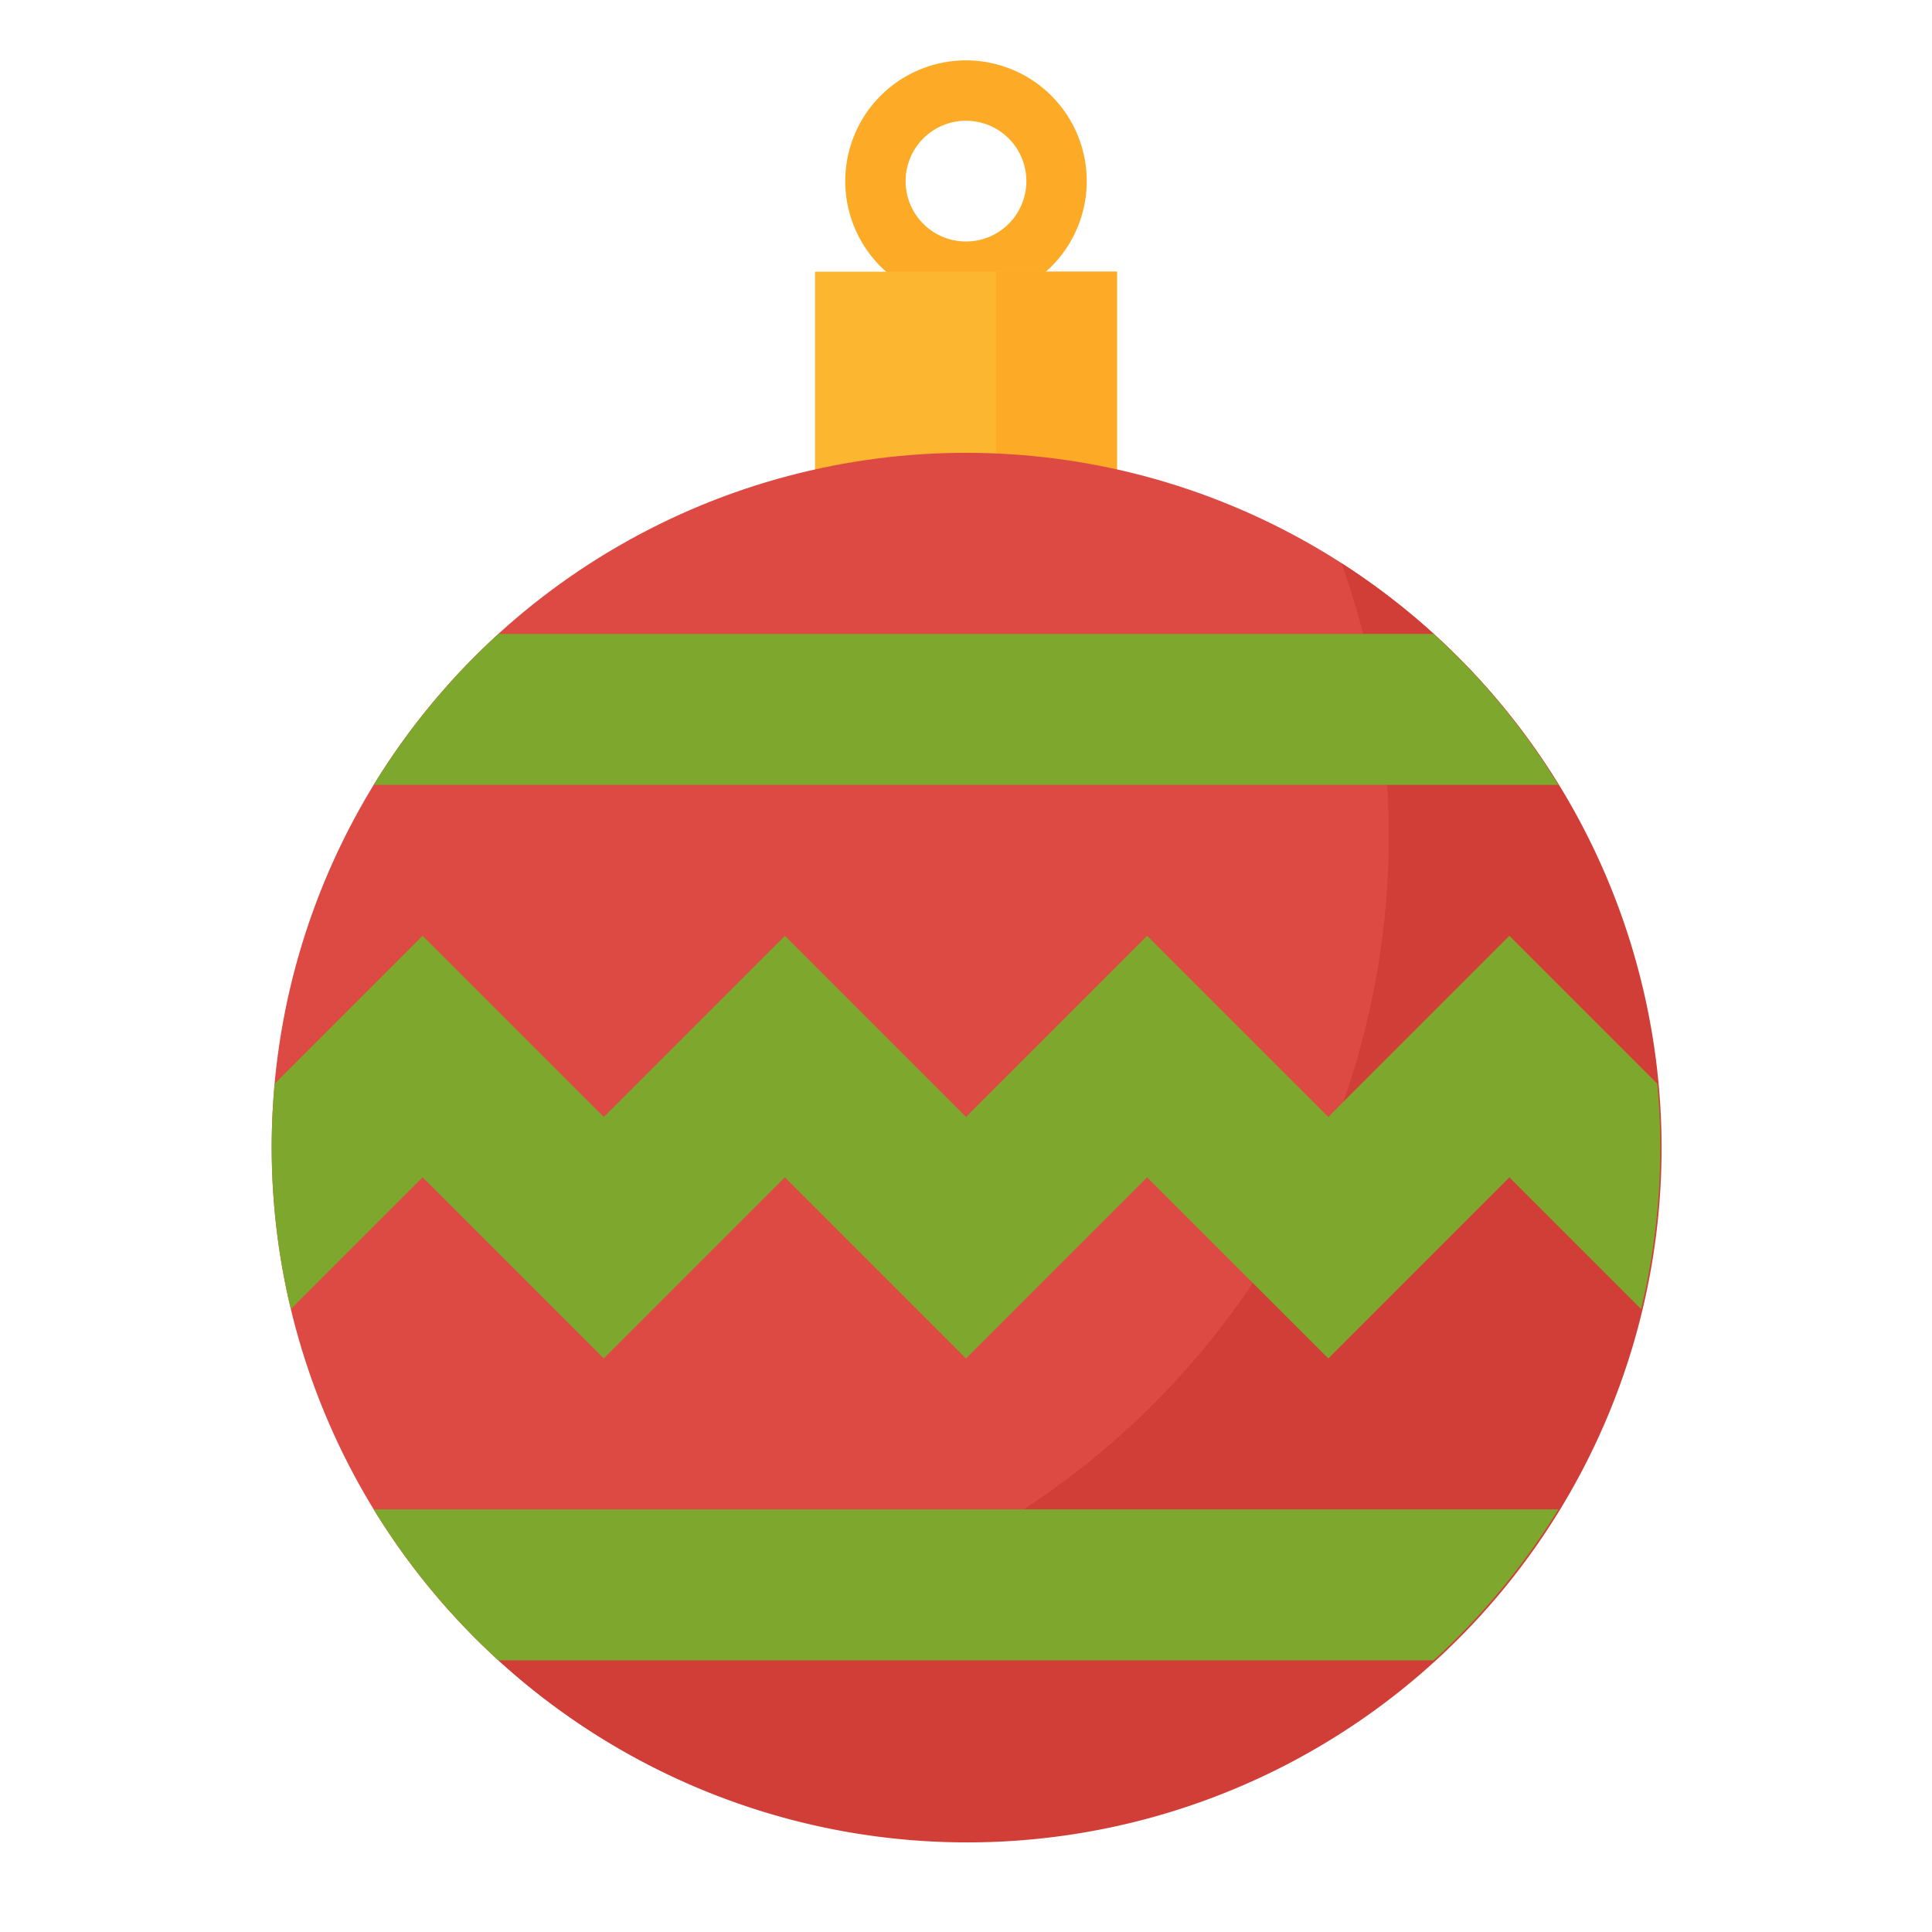 <?xml version="1.0" ?>

<svg width="800px" height="800px" viewBox="0 0 64 64" xmlns="http://www.w3.org/2000/svg">
<g id="flat">
<path d="M32,10a4,4,0,1,1,4-4A4,4,0,0,1,32,10Zm0-6a2,2,0,1,0,2,2A2,2,0,0,0,32,4Z" style="fill:#fdab26"/>
<rect height="8" style="fill:#fdb62f" width="10" x="27" y="9"/>
<rect height="8" style="fill:#fdab26" width="4" x="33" y="9"/>
<circle cx="32" cy="38" r="23" style="fill:#dd4a43"/>
<path d="M44.435,18.656a26.658,26.658,0,0,1-28.892,35.4,23,23,0,1,0,28.892-35.4Z" style="fill:#d13e37"/>
<path d="M51.623,50H12.377a23.113,23.113,0,0,0,4.132,5H47.491A23.113,23.113,0,0,0,51.623,50Z" style="fill:#7ea82d"/>
<path d="M47.491,21H16.509a23.113,23.113,0,0,0-4.132,5H51.623A23.113,23.113,0,0,0,47.491,21Z" style="fill:#7ea82d"/>
<path d="M54.9,35.9,50,31l-6,6-6-6-6,6-6-6-6,6-6-6L9.1,35.9c-.063.692-.1,1.392-.1,2.1a23.01,23.01,0,0,0,.636,5.364L14,39l6,6,6-6,6,6,6-6,6,6,6-6,4.364,4.364A23.01,23.01,0,0,0,55,38C55,37.292,54.963,36.592,54.9,35.9Z" style="fill:#7ea82d"/>
</g>
</svg>
